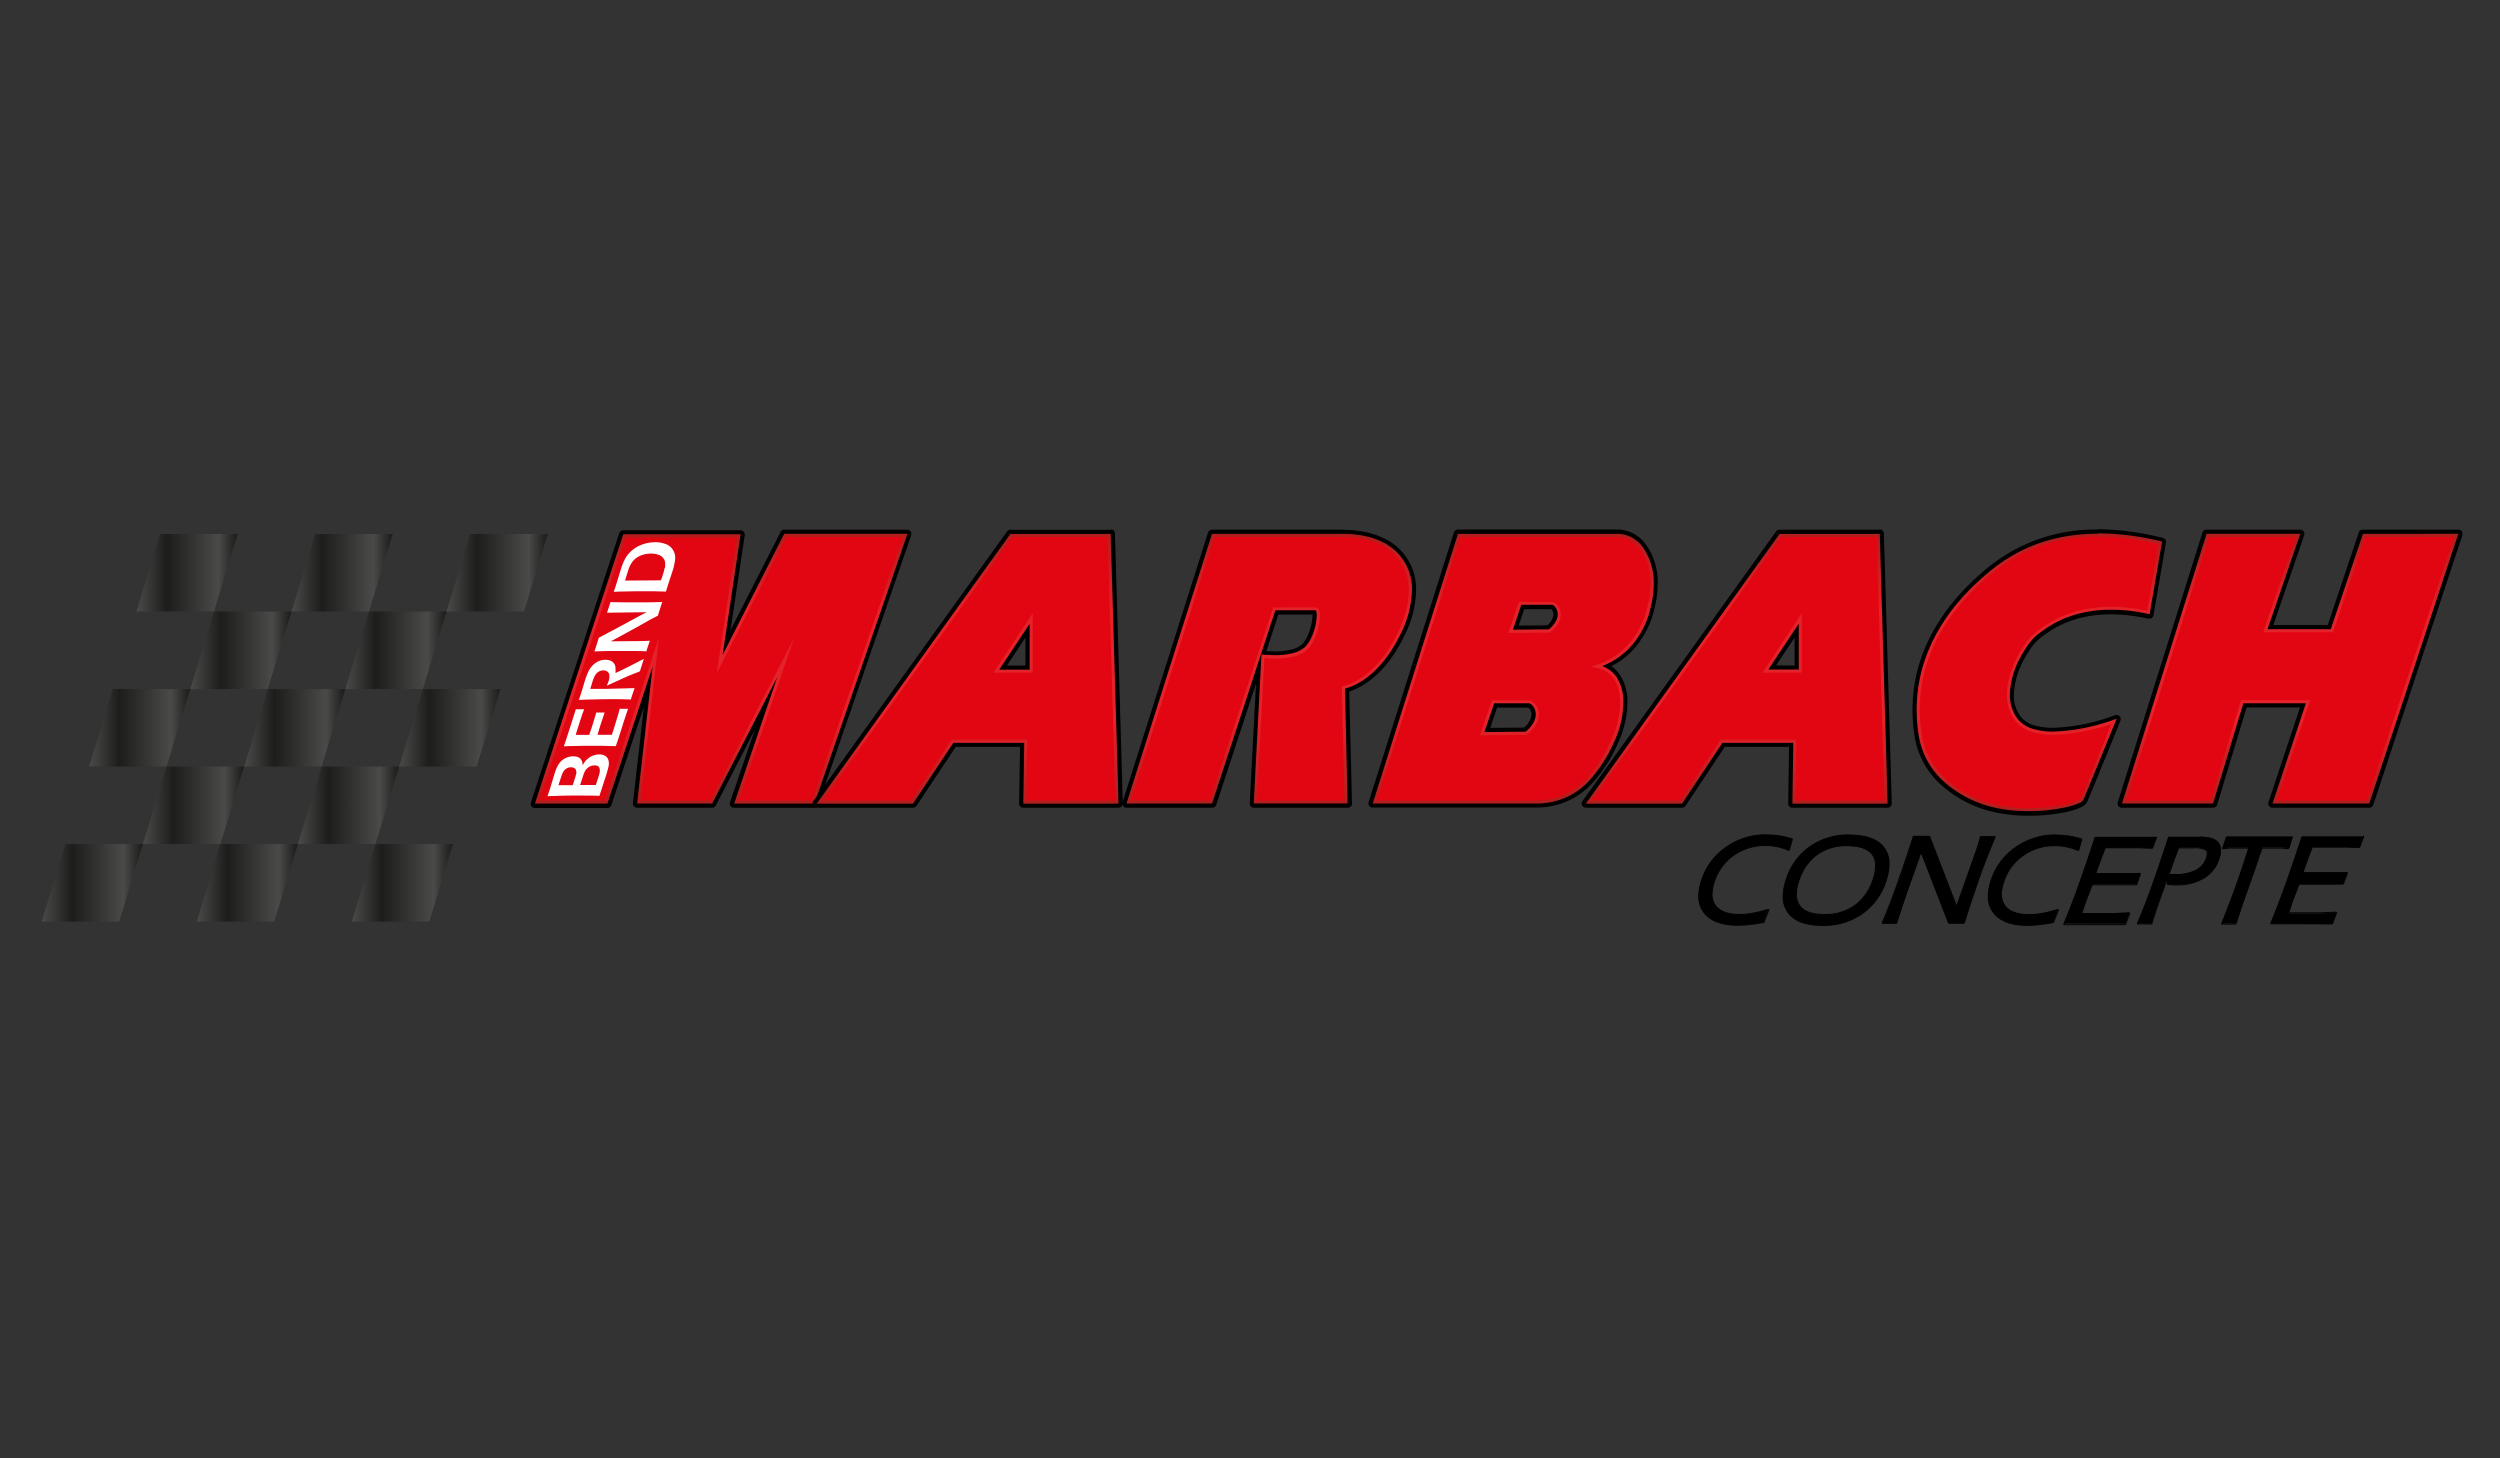 <svg id="Ebene_1" data-name="Ebene 1" xmlns="http://www.w3.org/2000/svg" xmlns:xlink="http://www.w3.org/1999/xlink" width="600" height="350"><rect width="100%" height="100%" fill="#333333" stroke="none"/><defs><style>.cls-2,.cls-9{fill:#e20613;fill-rule:evenodd}.cls-9{fill:#fff}</style><linearGradient id="Neues_Verlaufsfeld_4" x1="173.08" y1="193.35" x2="173.08" y2="127.62" gradientUnits="userSpaceOnUse"><stop offset="0" stop-color="#b01e1d"/><stop offset=".31" stop-color="#e42229"/><stop offset=".71" stop-color="#e42229"/><stop offset=".99" stop-color="#b01e1d"/></linearGradient><linearGradient id="Neues_Verlaufsfeld_4-2" x1="232.23" y1="193.35" x2="232.23" y2="127.62" xlink:href="#Neues_Verlaufsfeld_4"/><linearGradient id="Neues_Verlaufsfeld_4-3" x1="304.61" y1="193.35" x2="304.61" y2="127.62" xlink:href="#Neues_Verlaufsfeld_4"/><linearGradient id="Neues_Verlaufsfeld_4-4" x1="363.16" y1="193.39" x2="363.16" y2="127.62" xlink:href="#Neues_Verlaufsfeld_4"/><linearGradient id="Neues_Verlaufsfeld_4-5" x1="416.81" y1="193.35" x2="416.81" y2="127.62" xlink:href="#Neues_Verlaufsfeld_4"/><linearGradient id="Neues_Verlaufsfeld_4-6" x1="489.46" y1="195.21" x2="489.46" y2="127.54" xlink:href="#Neues_Verlaufsfeld_4"/><linearGradient id="Neues_Verlaufsfeld_4-7" x1="549.63" y1="193.35" x2="549.63" y2="127.62" xlink:href="#Neues_Verlaufsfeld_4"/><linearGradient id="Neues_Verlaufsfeld_3" x1="32.75" y1="137.47" x2="57.04" y2="137.47" gradientUnits="userSpaceOnUse"><stop offset="0" stop-color="#4a4a49"/><stop offset=".3" stop-color="#1d1d1b"/><stop offset=".81" stop-color="#4a4a49"/><stop offset=".99" stop-color="#1d1d1b"/></linearGradient><linearGradient id="Neues_Verlaufsfeld_3-2" x1="45.67" y1="156.07" x2="69.96" y2="156.07" xlink:href="#Neues_Verlaufsfeld_3"/><linearGradient id="Neues_Verlaufsfeld_3-3" x1="58.58" y1="174.68" x2="82.88" y2="174.68" xlink:href="#Neues_Verlaufsfeld_3"/><linearGradient id="Neues_Verlaufsfeld_3-4" x1="71.5" y1="193.28" x2="95.79" y2="193.28" xlink:href="#Neues_Verlaufsfeld_3"/><linearGradient id="Neues_Verlaufsfeld_3-5" x1="84.42" y1="211.89" x2="108.71" y2="211.89" xlink:href="#Neues_Verlaufsfeld_3"/><linearGradient id="Neues_Verlaufsfeld_3-6" x1="69.96" y1="137.47" x2="94.25" y2="137.47" xlink:href="#Neues_Verlaufsfeld_3"/><linearGradient id="Neues_Verlaufsfeld_3-7" x1="82.88" y1="156.07" x2="107.17" y2="156.07" xlink:href="#Neues_Verlaufsfeld_3"/><linearGradient id="Neues_Verlaufsfeld_3-8" x1="95.79" y1="174.68" x2="120.09" y2="174.68" xlink:href="#Neues_Verlaufsfeld_3"/><linearGradient id="Neues_Verlaufsfeld_3-9" x1="107.17" y1="137.47" x2="131.46" y2="137.47" xlink:href="#Neues_Verlaufsfeld_3"/><linearGradient id="Neues_Verlaufsfeld_3-10" x1="21.38" y1="174.68" x2="45.67" y2="174.68" xlink:href="#Neues_Verlaufsfeld_3"/><linearGradient id="Neues_Verlaufsfeld_3-11" x1="34.29" y1="193.28" x2="58.58" y2="193.28" xlink:href="#Neues_Verlaufsfeld_3"/><linearGradient id="Neues_Verlaufsfeld_3-12" x1="47.21" y1="211.89" x2="71.5" y2="211.89" xlink:href="#Neues_Verlaufsfeld_3"/><linearGradient id="Neues_Verlaufsfeld_3-13" x1="10" y1="211.89" x2="34.29" y2="211.89" xlink:href="#Neues_Verlaufsfeld_3"/></defs><path d="M176.2 193.35a.5.5 0 0 1-.47-.66l8.16-23.87-12.49 24.26a.5.5 0 0 1-.45.27h-18a.5.5 0 0 1-.38-.17.49.49 0 0 1-.12-.39l3.18-28-9.38 28.21a.51.51 0 0 1-.47.34h-17.4a.5.5 0 0 1-.48-.66l21.19-64.61a.5.5 0 0 1 .48-.35h28.18a.53.53 0 0 1 .38.18.51.51 0 0 1 .11.4l-3.87 25.93 13.41-26.35a.5.5 0 0 1 .45-.27h29.55a.51.51 0 0 1 .41.21.52.52 0 0 1 .07.45L196 193a.51.51 0 0 1-.47.34z" fill="url(#Neues_Verlaufsfeld_4)"/><path d="M217.78 128.12l-.33 1-21.8 63.25-.17.5H176.2l.34-1 10-29.35-15.41 29.93-.21.4h-18l.08-.85 3.63-32-10.68 32.35-.16.51h-17.4l.31-1 20.71-63.14.17-.51h28.18l-.13.85-4.2 28.12L188 128.52l.21-.4h29.55m0-1h-29.53a1 1 0 0 0-.9.54l-.2.41-11.81 23.2 3.29-22 .13-.85a1 1 0 0 0-.24-.8 1 1 0 0 0-.75-.35h-28.18a1 1 0 0 0-.95.69l-.17.51-20.71 63.14-.31 1a1 1 0 0 0 .14.9 1 1 0 0 0 .81.41h17.4a1 1 0 0 0 .94-.69l.17-.5 7.65-23.17-2.54 22.35-.1.83a1 1 0 0 0 .25.78 1 1 0 0 0 .75.33h18a1 1 0 0 0 .89-.54l.21-.4 9.16-17.78-5.62 16.42-.33 1a1 1 0 0 0 .13.9 1 1 0 0 0 .81.42h19.28a1 1 0 0 0 .94-.67l.17-.5 21.8-63.26.32-.91a1 1 0 0 0 .08-.39 1 1 0 0 0-1-1zm0 2z"/><path class="cls-2" d="M129.4 192.11l20.71-63.14h26.78l-4.87 32.62 16.66-32.73h28.07l-21.8 63.25h-17.71l13.31-38.92-20.05 38.92h-16.77l4.43-39.16-12.92 39.16H129.4z"/><path d="M245.59 193.35a.47.47 0 0 1-.35-.15.48.48 0 0 1-.15-.36l.21-14.09h-16.21l-9.55 14.38a.49.49 0 0 1-.41.22H196a.5.5 0 0 1-.45-.27.51.51 0 0 1 0-.52l46.5-64.73a.46.46 0 0 1 .4-.21h24.07a.5.5 0 0 1 .5.48l1.98 64.74a.54.54 0 0 1-.14.36.51.51 0 0 1-.36.15zm1-33.16v-8.88l-5.87 8.88z" fill="url(#Neues_Verlaufsfeld_4-2)"/><path d="M266.57 128.12l1.86 64v.76h-22.84l.22-14.6h-17l-9.69 14.6H196l46.49-64.73h24.07m-26.75 32.57h7.3v-11l-7.3 11m26.75-33.57H242.5a1 1 0 0 0-.81.41l-46.49 64.71a1 1 0 0 0 .81 1.58h23.12a1 1 0 0 0 .83-.45l9.4-14.15h15.44l-.21 13.59a1 1 0 0 0 .29.71 1 1 0 0 0 .71.3h22.86a1 1 0 0 0 .72-.3 1 1 0 0 0 .28-.73v-.76l-1.86-64a1 1 0 0 0-1-1zm-24.89 32.57l4.44-6.72v6.72z"/><path class="cls-2" d="M267.69 192.11l-1.84-63.25h-23l-45.43 63.25h21.28l9.69-14.6h18.14l-.21 14.6zm-29.25-30.68l9.42-14.25v14.25z"/><path d="M300.89 193.35a.48.48 0 0 1-.36-.16.46.46 0 0 1-.14-.37l1.7-32.46L291.38 193a.51.51 0 0 1-.48.34h-20.54a.54.54 0 0 1-.41-.2.52.52 0 0 1-.07-.45L290.4 128a.5.5 0 0 1 .48-.35h31.37c5.14 0 9.44 1.29 12.44 3.72a12.79 12.79 0 0 1 4.67 10.36 24.76 24.76 0 0 1-2.69 10.53c-4.67 9.81-10.67 12.61-13.37 13.39l.63 27.19a.51.51 0 0 1-.15.36.47.47 0 0 1-.35.15zm2.89-36.64h.49c.38 0 1 .07 1.72.07a17.71 17.71 0 0 0 3.83-.39 6.67 6.67 0 0 0 3.17-1.52 9.28 9.28 0 0 0 1.77-3.19 13.1 13.1 0 0 0 .78-3.93 3.83 3.83 0 0 0-.07-.79h-9l-3.16 9.64z" fill="url(#Neues_Verlaufsfeld_4-3)"/><path d="M322.25 128.12c5.08 0 9.22 1.25 12.12 3.61a12.37 12.37 0 0 1 4.49 10 24.42 24.42 0 0 1-2.64 10.27c-3.9 8.18-9.2 12.2-13.43 13.25l.64 27.58h-22.54l1.87-35.77.8.11h.67c.43 0 1 .07 1.76.07a17.92 17.92 0 0 0 3.92-.4 7.24 7.24 0 0 0 3.41-1.66 9.34 9.34 0 0 0 1.89-3.38 13.48 13.48 0 0 0 .81-4.09 4 4 0 0 0-.12-1 .91.91 0 0 0-.11-.24h-9.7l-15.19 46.38h-20.54l20.52-64.73h31.37m0-1h-31.37a1 1 0 0 0-.95.69l-20.53 64.74a1 1 0 0 0 .15.89 1 1 0 0 0 .81.41h20.54a1 1 0 0 0 1-.69l9.54-29.08-1.5 28.72a1 1 0 0 0 .27.74 1 1 0 0 0 .73.31h22.54a1 1 0 0 0 1-1l-.67-26.85c2.94-1 8.75-4 13.31-13.57a25.33 25.33 0 0 0 2.74-10.75A13.41 13.41 0 0 0 335 131c-3.08-2.51-7.5-3.84-12.75-3.84zm-15.42 20.38h8.16a2.71 2.71 0 0 1 0 .29 12.34 12.34 0 0 1-.76 3.77 8.46 8.46 0 0 1-1.63 3 6.16 6.16 0 0 1-2.95 1.4 17.08 17.08 0 0 1-3.69.38c-.73 0-1.33 0-1.71-.07h-.33l2.86-8.73z"/><path class="cls-2" d="M271.37 192.11l20.05-63.25h30.83c13.62 0 19.75 9.26 13.3 22.84-4 8.43-9.51 12.25-13.51 13l.63 27.42h-21l1.79-34.19s7.25 1 10.4-2.13c2.24-2.19 3.89-8.93 2.27-10-3.16-.11-10.56 0-10.56 0l-15.2 46.33z"/><path d="M354.12 193.39h-24.68a.49.49 0 0 1-.4-.21.47.47 0 0 1-.08-.44L349.41 128a.5.5 0 0 1 .48-.35h38.45a8.07 8.07 0 0 1 6.49 3.64 15.3 15.3 0 0 1 2.57 8.91 22.6 22.6 0 0 1-.68 5.38 21.3 21.3 0 0 1-3.07 7.46 18.3 18.3 0 0 1-7.91 6.86 7.3 7.3 0 0 1 2.49 2.16 11 11 0 0 1 1.86 6.61 23.78 23.78 0 0 1-2.36 9.83 34.62 34.62 0 0 1-6.26 9.55 17.5 17.5 0 0 1-12.71 5.33c-3.53 0-8.96.01-14.64.01zM357 175.2l9-.09a5.1 5.1 0 0 0 2.11-3.64 2.65 2.65 0 0 0-.57-1.67 1.45 1.45 0 0 0-.58-.48h-8zm6.83-24.55l7.76-.07a4.35 4.35 0 0 0 1.79-3.1 2.28 2.28 0 0 0-.47-1.41 1.2 1.2 0 0 0-.44-.37h-7z" fill="url(#Neues_Verlaufsfeld_4-4)"/><path d="M388.35 128.12a7.57 7.57 0 0 1 6.08 3.43 14.74 14.74 0 0 1 2.47 8.61 22.35 22.35 0 0 1-.66 5.27 20.67 20.67 0 0 1-3 7.31 17.87 17.87 0 0 1-8.72 7.12 7.06 7.06 0 0 1 3.33 2.46 10.62 10.62 0 0 1 1.76 6.32 23.28 23.28 0 0 1-2.31 9.61 34.34 34.34 0 0 1-6.17 9.42 17 17 0 0 1-12.36 5.18h-39.32l20.46-64.73h38.46m-25.27 23l8.65-.08c1.63-1.39 2.1-2.64 2.1-3.6a2.75 2.75 0 0 0-.58-1.72 1.55 1.55 0 0 0-.77-.57h-7.4l-2 6m-6.83 24.55l9.88-.1c1.88-1.58 2.42-3 2.43-4.14a3.18 3.18 0 0 0-.68-2 1.65 1.65 0 0 0-.94-.68h-8.35l-2.34 6.89m32.1-48.59h-38.48a1 1 0 0 0-.95.7l-20.47 64.73a1 1 0 0 0 .15.89 1 1 0 0 0 .8.41h39.33a18 18 0 0 0 13.06-5.48 34.85 34.85 0 0 0 6.36-9.68 24.17 24.17 0 0 0 2.41-10.05 11.47 11.47 0 0 0-2-6.91 7.75 7.75 0 0 0-1.85-1.81 18.54 18.54 0 0 0 7.29-6.65 21.64 21.64 0 0 0 3.14-7.6 23.1 23.1 0 0 0 .69-5.51 15.57 15.57 0 0 0-2.66-9.19 8.58 8.58 0 0 0-6.89-3.85zm-22.55 19.12h6.46a.62.62 0 0 1 .17.16 1.79 1.79 0 0 1 .38 1.12 3.8 3.8 0 0 1-1.48 2.6l-6.87.07 1.34-4zm-6.52 23.62h7.49a1 1 0 0 1 .29.27 2.16 2.16 0 0 1 .48 1.38 4.62 4.62 0 0 1-1.8 3.15l-8.11.07 1.65-4.87z"/><path class="cls-2" d="M388.34 128.86h-37.91l-20 63.25s27.75.09 38.31 0 15.07-8.42 17.86-14.18c3.14-6.48 4.17-17.47-5.05-17.87a17.7 17.7 0 0 0 11-7.71 19.91 19.91 0 0 0 2.93-7.1c2.35-9.44-1.96-16.4-7.14-16.39zm-21.92 47.49l-11.2.11 2.83-8.38h8.87c1.62 0 4.67 4.11-.5 8.27zm5.58-24.54l-10 .1 2.52-7.45h7.89c1.48 0 4.2 3.66-.41 7.35z"/><path d="M430.17 193.35a.47.47 0 0 1-.35-.15.48.48 0 0 1-.15-.36l.21-14.09h-16.21l-9.55 14.38a.49.49 0 0 1-.41.22h-23.12a.5.5 0 0 1-.45-.27.51.51 0 0 1 0-.52l46.5-64.73a.46.46 0 0 1 .4-.21h24.07a.5.5 0 0 1 .5.48l1.88 64.74a.54.54 0 0 1-.14.36.51.51 0 0 1-.36.15zm1-33.16v-8.88l-5.87 8.88z" fill="url(#Neues_Verlaufsfeld_4-5)"/><path d="M451.15 128.12l1.86 64v.76h-22.84l.22-14.6h-17l-9.69 14.6h-23.11l46.49-64.73h24.07m-26.75 32.54h7.3v-11l-7.3 11m26.75-33.57h-24.07a1 1 0 0 0-.81.41l-46.49 64.74a1 1 0 0 0 .81 1.58h23.12a1 1 0 0 0 .83-.45l9.4-14.15h15.43l-.2 13.59a1 1 0 0 0 .29.71 1 1 0 0 0 .71.3H453a1 1 0 0 0 .72-.3 1 1 0 0 0 .28-.73v-.76l-1.87-64a1 1 0 0 0-1-1zm-24.89 32.57l4.44-6.69v6.72z"/><path class="cls-2" d="M452.27 192.11l-1.84-63.25h-23L382 192.11h21.28l9.69-14.6h18.14l-.21 14.6zM423 161.43l9.42-14.25v14.25z"/><path d="M487 195.21a37.33 37.33 0 0 1-7.91-.8 27.72 27.72 0 0 1-12.38-6.08 19.45 19.45 0 0 1-6.6-11.38 40.09 40.09 0 0 1-.57-6.68c0-15.91 9.83-27.2 18.07-33.87a40.17 40.17 0 0 1 26-8.86 66.7 66.7 0 0 1 14.82 1.82l.68.16a.5.5 0 0 1 .38.57l-3 17.44a.51.51 0 0 1-.49.41h-.1l-.75-.15a41.7 41.7 0 0 0-8.38-.9c-9.92 0-15.25 4.21-17.52 6l-.25.11a10.86 10.86 0 0 0-1.7 1.89 25 25 0 0 0-2.06 3.32 19.27 19.27 0 0 0-2.36 8.49 8.93 8.93 0 0 0 1.7 5.47 6.61 6.61 0 0 0 3.35 2.25 15.73 15.73 0 0 0 4.92.67A47.77 47.77 0 0 0 506 172.7l1.86-.66a.47.47 0 0 1 .17 0 .51.51 0 0 1 .36.15.53.53 0 0 1 .1.54l-.63 1.53c0 .13-6.59 16.17-7.29 17.8a2.12 2.12 0 0 1-.84.92 6.73 6.73 0 0 1-1 .51 18.7 18.7 0 0 1-2.94.85 42.58 42.58 0 0 1-8.79.87z" fill="url(#Neues_Verlaufsfeld_4-6)"/><path d="M503.54 128a65.31 65.31 0 0 1 14.68 1.81l.69.16-3 17.43-.75-.15a41.75 41.75 0 0 0-8.48-.92c-10.32 0-15.69 4.44-18 6.25a11 11 0 0 0-1.79 2 25 25 0 0 0-2.1 3.39 19.76 19.76 0 0 0-2.42 8.72 9.41 9.41 0 0 0 1.8 5.77 7.13 7.13 0 0 0 3.59 2.42 16.24 16.24 0 0 0 5.07.7 47.41 47.41 0 0 0 13.3-2.43l.31-.11 1.56-.55-.63 1.53s-6.2 15.26-7.29 17.79a1.61 1.61 0 0 1-.66.7 6 6 0 0 1-1 .47 18.64 18.64 0 0 1-2.86.82 41.71 41.71 0 0 1-8.71.88 37.42 37.42 0 0 1-7.81-.78A27.17 27.17 0 0 1 467 188a19 19 0 0 1-6.44-11.08 39.74 39.74 0 0 1-.56-6.6c0-14.25 8-25.51 17.89-33.48 7.59-6.16 16.26-8.75 25.65-8.75m0-1a40.66 40.66 0 0 0-26.28 9c-8.33 6.74-18.26 18.16-18.26 34.26a40.94 40.94 0 0 0 .57 6.76 19.94 19.94 0 0 0 6.77 11.67 28.19 28.19 0 0 0 12.6 6.2 38.39 38.39 0 0 0 8 .8 43.56 43.56 0 0 0 8.92-.9 20.24 20.24 0 0 0 3-.87 7.16 7.16 0 0 0 1.11-.55 2.66 2.66 0 0 0 1-1.12c.87-2 6.9-16.79 7.31-17.84l.62-1.53a1 1 0 0 0-.92-1.38 1 1 0 0 0-.34.06l-1.56.55-.27.09a46.6 46.6 0 0 1-13 2.38 15.29 15.29 0 0 1-4.78-.65 6.14 6.14 0 0 1-3.11-2.07 8.33 8.33 0 0 1-1.6-5.17 18.67 18.67 0 0 1 2.31-8.26 23.28 23.28 0 0 1 2-3.25 10.22 10.22 0 0 1 1.61-1.79l.16-.13c2.42-1.91 7.47-5.89 17.21-5.91a40.83 40.83 0 0 1 8.28.9l.75.15h.2a1 1 0 0 0 .56-.17 1 1 0 0 0 .43-.66l3-17.43a1 1 0 0 0-.76-1.15l-.68-.15a67 67 0 0 0-14.83-1.93z"/><path class="cls-2" d="M499.46 191.54c1.08-2.51 7.29-17.78 7.29-17.78s-17.77 6.33-23.14-.84 1.77-18.61 4.64-20.88 10.85-8.81 27.08-5.48l2.75-16c-15-3.46-28.52-2.28-39.73 6.79s-19.93 22.34-17.06 39.39c1.41 8.38 9.11 14.52 18 16.45 9.22 2 19.62-.37 20.17-1.65z"/><path d="M545.41 193.35a.52.52 0 0 1-.41-.21.52.52 0 0 1-.07-.45l7.8-23.4h-14L531.6 193a.5.5 0 0 1-.48.35h-21.85a.54.54 0 0 1-.41-.2.52.52 0 0 1-.07-.45l20.32-64.7a.5.5 0 0 1 .48-.35h22.48a.52.52 0 0 1 .41.21.48.48 0 0 1 .06.45l-7.63 22.22H559l7.6-22.54a.5.5 0 0 1 .48-.34H590a.51.51 0 0 1 .41.2.48.48 0 0 1 .06.45L569.09 193a.5.5 0 0 1-.47.34z" fill="url(#Neues_Verlaufsfeld_4-7)"/><path d="M590 128.12l-21.38 64.73h-23.21l8-24.06h-15l-7.27 24.06h-21.87l20.32-64.73h22.48L544.21 151h15.18l7.72-22.88H590m0-1h-22.9a1 1 0 0 0-1 .68l-7.43 22.2h-13.06l7.39-21.56a1 1 0 0 0-.13-.9 1 1 0 0 0-.82-.42h-22.46a1 1 0 0 0-1 .7l-20.32 64.73a1 1 0 0 0 1 1.3h21.85a1 1 0 0 0 1-.71l7.06-23.35H552l-7.57 22.75a1 1 0 0 0 .95 1.31h23.21a1 1 0 0 0 1-.69l21.36-64.67a.9.9 0 0 0 .07-.37 1 1 0 0 0-1-1zm0 2z"/><path class="cls-2" d="M510.27 192.11l19.86-63.25h20.9l-7.86 22.88h16.75l7.72-22.88h21.34l-20.9 63.25h-21.64l8.01-24.06h-16.6l-7.27 24.06h-20.31z"/><path d="M417.09 222.09c-3.68 0-6.35-.93-7.93-2.75a6.33 6.33 0 0 1-1.5-4.26 11.81 11.81 0 0 1 .55-3.35 15.43 15.43 0 0 1 5.87-8.25 16.53 16.53 0 0 1 9.87-3.1 19.39 19.39 0 0 1 2.84.21 20.14 20.14 0 0 1 2.91.62l.35.1a.13.13 0 0 1 .09.16l-.72 2.51a.16.16 0 0 1-.06.08h-.1l-.38-.14a15.16 15.16 0 0 0-2.58-.75 13.52 13.52 0 0 0-2.52-.24 12.85 12.85 0 0 0-7.86 2.45 12.29 12.29 0 0 0-4.61 6.61 9.19 9.19 0 0 0-.44 2.62 4.38 4.38 0 0 0 .95 2.9c1.07 1.31 3 2 5.7 2a17.87 17.87 0 0 0 2.81-.24 27.42 27.42 0 0 0 3.27-.76l.73-.21a.18.18 0 0 1 .09 0 .13.13 0 0 1 0 .13l-1.15 2.91a.16.16 0 0 1-.1.08h-.2c-1.11.21-2.17.37-3.14.48s-1.93.16-2.79.16z"/><path d="M424 200.51a20.79 20.79 0 0 1 2.82.2 21.83 21.83 0 0 1 2.88.62l.36.1-.61 2.13-.11.39-.38-.15a15.36 15.36 0 0 0-2.6-.75 13.57 13.57 0 0 0-2.54-.24 13.06 13.06 0 0 0-7.93 2.47 12.45 12.45 0 0 0-4.66 6.68 9.19 9.19 0 0 0-.45 2.65 4.59 4.59 0 0 0 1 3c1.07 1.31 3 2 5.79 2a18.19 18.19 0 0 0 2.83-.25 26.25 26.25 0 0 0 3.29-.76l.73-.21-1.16 2.9h-.2c-1.1.21-2.14.36-3.13.47a25.38 25.38 0 0 1-2.78.16c-3.61 0-6.25-.87-7.84-2.7a6.2 6.2 0 0 1-1.47-4.18 11.47 11.47 0 0 1 .54-3.31 15.26 15.26 0 0 1 5.83-8.19 16.33 16.33 0 0 1 9.79-3.07m0-.25a16.66 16.66 0 0 0-9.94 3.12 15.61 15.61 0 0 0-5.92 8.31 12.13 12.13 0 0 0-.55 3.39 6.39 6.39 0 0 0 1.53 4.34c1.6 1.85 4.3 2.79 8 2.79a25.59 25.59 0 0 0 2.8-.16c1-.11 2-.27 3.15-.47h.2a.25.25 0 0 0 .19-.15l1.16-2.91a.25.25 0 0 0-.23-.34h-.07l-.73.21a25.72 25.72 0 0 1-3.26.75 17.7 17.7 0 0 1-2.79.25c-2.67 0-4.56-.65-5.6-1.93a4.33 4.33 0 0 1-.93-2.82 9 9 0 0 1 .44-2.58 12.11 12.11 0 0 1 4.57-6.55 12.74 12.74 0 0 1 7.78-2.42 14.27 14.27 0 0 1 2.5.23 15.23 15.23 0 0 1 2.56.75l.37.14h.09a.2.2 0 0 0 .11 0 .23.23 0 0 0 .13-.16l.11-.38.61-2.13a.26.26 0 0 0-.17-.31l-.36-.1a21.76 21.76 0 0 0-2.92-.63 21.35 21.35 0 0 0-2.85-.2zM437.52 222.09c-3.88 0-6.54-.9-8.13-2.74a6.26 6.26 0 0 1-1.44-4.23 12.66 12.66 0 0 1 .59-3.59 15.3 15.3 0 0 1 5.63-8.18 16 16 0 0 1 9.6-2.94c3.9 0 6.55.9 8.14 2.75a6.29 6.29 0 0 1 1.45 4.22 12.29 12.29 0 0 1-.6 3.58 15.24 15.24 0 0 1-5.64 8.16 15.91 15.91 0 0 1-9.59 3zm5.81-19.1a11.89 11.89 0 0 0-7.4 2.26 12.44 12.44 0 0 0-4.3 6.54 10.12 10.12 0 0 0-.48 2.88 4.45 4.45 0 0 0 .9 2.86c1 1.31 3 2 5.76 2a12.27 12.27 0 0 0 7.53-2.27 12.4 12.4 0 0 0 4.34-6.59 10 10 0 0 0 .49-2.86 4.3 4.3 0 0 0-.92-2.85c-1.05-1.29-3-1.95-5.92-1.95z"/><path d="M443.77 200.54c3.75 0 6.46.86 8 2.7a6.16 6.16 0 0 1 1.42 4.14 12.35 12.35 0 0 1-.59 3.55 15.16 15.16 0 0 1-5.59 8.09 15.79 15.79 0 0 1-9.52 2.94c-3.75 0-6.46-.86-8-2.7a6.14 6.14 0 0 1-1.42-4.14 12.41 12.41 0 0 1 .59-3.56 15.11 15.11 0 0 1 5.58-8.1 15.76 15.76 0 0 1 9.53-2.92m-6 19.09a12.34 12.34 0 0 0 7.6-2.28 12.49 12.49 0 0 0 4.39-6.66 10 10 0 0 0 .49-2.9 4.46 4.46 0 0 0-.94-2.93c-1.05-1.29-3-2-6-2a12 12 0 0 0-7.47 2.28 12.5 12.5 0 0 0-4.35 6.6 10.17 10.17 0 0 0-.49 2.92 4.65 4.65 0 0 0 .93 2.94c1 1.31 3 2 5.86 2m6-19.34a16.11 16.11 0 0 0-9.68 3 15.42 15.42 0 0 0-5.67 8.24 12.66 12.66 0 0 0-.6 3.63 6.41 6.41 0 0 0 1.48 4.31c1.61 1.87 4.3 2.78 8.22 2.78a16 16 0 0 0 9.67-3 15.38 15.38 0 0 0 5.69-8.22 12.54 12.54 0 0 0 .6-3.62 6.39 6.39 0 0 0-1.48-4.31c-1.61-1.87-4.3-2.78-8.22-2.78zm-6 19.09c-2.74 0-4.65-.65-5.67-1.93a4.4 4.4 0 0 1-.87-2.79 9.8 9.8 0 0 1 .48-2.83 12.14 12.14 0 0 1 4.26-6.48 11.74 11.74 0 0 1 7.32-2.23c2.84 0 4.79.64 5.83 1.9a4.24 4.24 0 0 1 .88 2.77 10.17 10.17 0 0 1-.47 2.83 12.32 12.32 0 0 1-4.31 6.52 12 12 0 0 1-7.45 2.24zM467.75 221.67a.13.13 0 0 1-.12-.08l-6.57-17-3.64 10.29c-.32.93-.66 1.92-1 3s-.73 2.22-1.13 3.44l-.08.26a.12.12 0 0 1-.12.09h-3.22a.13.13 0 0 1-.12-.18l.25-.49c.94-2.19 2-5 3.25-8.39s2.52-7.25 3.85-11.41l.08-.26a.14.14 0 0 1 .12-.09h3.7a.12.12 0 0 1 .12.08l6.46 16.72 4-11.41q.52-1.47.78-2.22c.17-.5.31-1 .44-1.37s.2-.69.26-.88.09-.37.13-.53l.07-.28a.13.13 0 0 1 .12-.1h3.31a.12.12 0 0 1 .1.05.13.13 0 0 1 0 .12l-.22.51c-1.33 3.27-2.59 6.53-3.74 9.71s-2.18 6.32-3.09 9.33l-.31 1a.14.14 0 0 1-.12.09z"/><path d="M478.71 200.94l-.21.51q-2 5-3.74 9.72t-3.1 9.33l-.31 1h-3.6l-6.69-17.3-3.76 10.61c-.32.93-.66 1.92-1 3s-.73 2.22-1.12 3.45l-.09.25h-3.22l.22-.51q1.43-3.33 3.24-8.4t3.86-11.41l.08-.26h3.72l6.58 17 4.16-11.72c.35-1 .61-1.73.78-2.23.17-.5.31-1 .44-1.37.12-.4.2-.7.26-.89.05-.19.09-.37.13-.53l.07-.28h3.31m0-.25h-3.31a.24.24 0 0 0-.24.19l-.07.29-.13.51c-.05.19-.14.48-.25.86-.12.41-.26.86-.43 1.35s-.43 1.24-.78 2.22l-3.93 11.09-6.33-16.41a.27.27 0 0 0-.24-.16h-3.72a.25.25 0 0 0-.24.17l-.08.26c-1.34 4.18-2.64 8-3.85 11.41s-2.31 6.19-3.24 8.38l-.22.51a.23.23 0 0 0 0 .24.24.24 0 0 0 .21.11h3.22a.25.25 0 0 0 .24-.17l.08-.26 1.12-3.44c.36-1.07.7-2.06 1-3l3.53-10 6.45 16.67a.23.23 0 0 0 .23.16h3.6a.25.25 0 0 0 .24-.17l.31-1c.91-3 2-6.15 3.09-9.32s2.4-6.44 3.74-9.71l.2-.49a.24.24 0 0 0 0-.12.25.25 0 0 0-.24-.25zm0 .5z"/><path d="M475.19 201.9a.13.13 0 0 1-.12-.13.14.14 0 0 1 .13-.11.13.13 0 0 1 .11.13.13.13 0 0 1-.12.11z"/><path d="M475.2 201.52a.26.26 0 0 0-.25.2v.05a.24.24 0 0 0 .22.25.25.25 0 0 0 .24-.19v-.06a.25.25 0 0 0-.23-.25zm0 .5zM486.6 222.09c-3.68 0-6.35-.93-7.93-2.75a6.33 6.33 0 0 1-1.5-4.26 11.81 11.81 0 0 1 .55-3.35 15.38 15.38 0 0 1 5.87-8.25 16.53 16.53 0 0 1 9.87-3.1 19.63 19.63 0 0 1 2.85.21 20.59 20.59 0 0 1 2.9.62l.35.1a.13.13 0 0 1 .09.16l-.72 2.51a.16.16 0 0 1-.06.08h-.1l-.38-.14a15.16 15.16 0 0 0-2.58-.75 13.52 13.52 0 0 0-2.52-.24 12.87 12.87 0 0 0-7.86 2.45 12.29 12.29 0 0 0-4.61 6.61 9.19 9.19 0 0 0-.44 2.62 4.44 4.44 0 0 0 .95 2.9c1.07 1.31 3 2 5.71 2a17.85 17.85 0 0 0 2.8-.24 27.42 27.42 0 0 0 3.27-.76l.73-.21a.18.18 0 0 1 .09 0 .13.13 0 0 1 0 .13l-1.16 2.91a.12.12 0 0 1-.09.08h-.2c-1.11.21-2.17.37-3.14.48s-1.93.16-2.79.16z"/><path d="M493.46 200.51a20.79 20.79 0 0 1 2.82.2 21.83 21.83 0 0 1 2.88.62l.36.1-.61 2.13-.11.39-.37-.15a15.73 15.73 0 0 0-2.61-.75 13.57 13.57 0 0 0-2.54-.24 13.06 13.06 0 0 0-7.93 2.47 12.45 12.45 0 0 0-4.65 6.72 9.19 9.19 0 0 0-.45 2.65 4.59 4.59 0 0 0 1 3c1.07 1.31 3 2 5.8 2a18.17 18.17 0 0 0 2.82-.25 26.25 26.25 0 0 0 3.29-.76l.73-.21-1.16 2.9h-.2c-1.1.21-2.14.36-3.13.47a25.24 25.24 0 0 1-2.78.16c-3.61 0-6.25-.87-7.84-2.7a6.2 6.2 0 0 1-1.47-4.18 11.47 11.47 0 0 1 .54-3.31 15.26 15.26 0 0 1 5.83-8.19 16.33 16.33 0 0 1 9.79-3.07M493.48 200.26a16.66 16.66 0 0 0-9.94 3.12 15.51 15.51 0 0 0-5.92 8.31 12.13 12.13 0 0 0-.55 3.39 6.39 6.39 0 0 0 1.53 4.34c1.6 1.85 4.3 2.79 8 2.79a25.45 25.45 0 0 0 2.8-.16c1-.11 2-.27 3.15-.47h.2a.25.25 0 0 0 .19-.15l1.15-2.88a.27.27 0 0 0 0-.12.25.25 0 0 0-.25-.25h-.08l-.72.21a25.72 25.72 0 0 1-3.26.75 17.69 17.69 0 0 1-2.78.25c-2.68 0-4.57-.65-5.61-1.93a4.33 4.33 0 0 1-.93-2.82 9 9 0 0 1 .44-2.58 12.11 12.11 0 0 1 4.57-6.55 12.74 12.74 0 0 1 7.78-2.42 13.9 13.9 0 0 1 2.49.23 15.06 15.06 0 0 1 2.57.75l.37.14h.21a.25.25 0 0 0 .12-.16l.11-.38.61-2.13a.25.25 0 0 0-.17-.31l-.36-.1a21.76 21.76 0 0 0-2.92-.63 21.35 21.35 0 0 0-2.85-.2zM495.45 221.67a.11.11 0 0 1-.1-.06.13.13 0 0 1 0-.12l.22-.51c.92-2.17 2-4.95 3.19-8.27s2.51-7.18 3.94-11.54l.08-.25a.12.12 0 0 1 .12-.09h14.56a.11.11 0 0 1 .1.06.11.11 0 0 1 0 .11l-.92 2.43a.12.12 0 0 1-.11.08h-1.2l-2.23-.11h-7.82l-.09.23-1 2.6-1.19 3.33h7.24l2.8-.05h.54a.14.14 0 0 1 .1 0 .13.13 0 0 1 0 .12l-.88 2.46a.12.12 0 0 1-.12.08h-10.55l-1.32 3.43c-.24.65-.48 1.32-.71 2-.16.5-.33 1-.49 1.53H507l1.78-.07 2.25-.1a.1.1 0 0 1 .1.05.14.14 0 0 1 0 .11l-.94 2.51a.12.12 0 0 1-.11.08z"/><path d="M517.45 201l-.92 2.42h-1.19c-1.29-.07-2.05-.1-2.24-.1h-7.9c0 .08-.08.19-.13.31-.46 1.18-.79 2.05-1 2.6l-1.27 3.55h10.75l-.89 2.45H502l-1.35 3.52c-.24.65-.47 1.32-.71 2l-.54 1.69h7.6l1.79-.07 1.69-.07h.56l-.93 2.5h-14.66l.22-.51q1.4-3.3 3.2-8.28c1.19-3.32 2.51-7.17 3.93-11.54l.09-.25h14.56m0-.25h-14.56a.25.25 0 0 0-.24.17l-.08.26c-1.43 4.36-2.76 8.24-3.94 11.52s-2.27 6.1-3.19 8.27l-.22.52a.24.24 0 0 0 0 .23.23.23 0 0 0 .2.11h14.61a.25.25 0 0 0 .23-.16l.93-2.5a.26.26 0 0 0 0-.24.26.26 0 0 0-.2-.1h-.56l-1.69.07c-1.17.06-1.68.07-1.78.07h-7.19c.15-.45.29-.91.44-1.36.24-.71.47-1.39.71-2l1.28-3.35h10.47a.25.25 0 0 0 .24-.16l.87-2.43a.2.2 0 0 0 0-.11.25.25 0 0 0-.25-.25h-10.39l1.15-3.21c.21-.55.54-1.41 1-2.58l.06-.15h7.72c.2 0 1 0 2.23.1h1.21a.25.25 0 0 0 .23-.16l.92-2.42a.23.23 0 0 0 0-.23.23.23 0 0 0-.2-.11zm0 .5zM513.13 221.67a.11.11 0 0 1-.11-.06.13.13 0 0 1 0-.12l.23-.51c.88-2 1.93-4.75 3.11-8s2.53-7.24 4-11.77l.08-.25a.14.14 0 0 1 .12-.09H528c2.12 0 3.48.38 4.27 1.17a2.78 2.78 0 0 1 .73 2 6.5 6.5 0 0 1-.3 1.82 8.31 8.31 0 0 1-3.63 4.79 12.14 12.14 0 0 1-6.57 1.68h-1l-.85-.1h-.3a.12.12 0 0 1-.1-.11l-.09-1.27-1.48 4.13a3.45 3.45 0 0 1-.13.37c-.89 2.48-1.57 4.52-2 6l-.08.26a.14.14 0 0 1-.12.09zm8.45-11.86h.52a10.24 10.24 0 0 0 5-1.08 5 5 0 0 0 2.46-3 3.66 3.66 0 0 0 .18-1 1 1 0 0 0-.29-.79c-.27-.25-1.23-.54-3.05-.54H523l-.78 2-.69 1.84-.91 2.54z"/><path d="M528 201c2 0 3.4.33 4.2 1.15a2.68 2.68 0 0 1 .69 1.92 6.14 6.14 0 0 1-.3 1.78 8.24 8.24 0 0 1-3.58 4.73 11.92 11.92 0 0 1-6.49 1.65h-.94c-.29 0-.58 0-.84-.09h-.3l-.12-1.87-1.69 4.7a3 3 0 0 1-.12.37q-1.34 3.74-2 6.06l-.08.26h-3.23l.22-.51q1.32-3.06 3.12-8.05t4-11.77l.08-.25H528m-5.93 4.39c-.28.74-.51 1.35-.69 1.84l-1 2.7h.3l.88.05h.53a10.32 10.32 0 0 0 5.08-1.09 5.13 5.13 0 0 0 2.52-3.08 3.66 3.66 0 0 0 .18-1.07 1.06 1.06 0 0 0-.33-.88c-.34-.32-1.42-.57-3.12-.57h-3.57c-.28.73-.56 1.43-.81 2.09m5.93-4.64h-7.42a.24.24 0 0 0-.23.17l-.09.26c-1.47 4.52-2.82 8.48-4 11.76s-2.24 6-3.12 8l-.22.51a.23.23 0 0 0 0 .24.24.24 0 0 0 .21.11h3.23a.25.25 0 0 0 .24-.17l.08-.27c.46-1.53 1.14-3.56 2-6 .06-.16.09-.28.12-.37l1.28-3.55v.66a.25.25 0 0 0 .21.23h.3c.27 0 .56.07.86.09s.61 0 1 0a12.28 12.28 0 0 0 6.64-1.69 8.49 8.49 0 0 0 3.68-4.87 6.38 6.38 0 0 0 .31-1.85 2.92 2.92 0 0 0-.76-2.09c-.81-.82-2.2-1.2-4.36-1.21zm-5 2.8h3.4a5.65 5.65 0 0 1 3 .5.81.81 0 0 1 .25.7 3.42 3.42 0 0 1-.17 1 4.89 4.89 0 0 1-2.4 2.94 10.23 10.23 0 0 1-5 1h-1.36l.84-2.35v-.07c.17-.48.4-1.07.67-1.79.23-.61.48-1.25.74-1.92zm-1 2.08zM533.42 221.67a.11.11 0 0 1-.11-.06.11.11 0 0 1 0-.11l.2-.51c1.24-3.07 2.41-6.17 3.5-9.22 1-2.77 1.91-5.58 2.76-8.36h-4.35c-.43 0-.83.06-1.21.11l-.6.07a.13.13 0 0 1-.12-.16l.87-2.55a.12.12 0 0 1 .12-.09h15.69a.12.12 0 0 1 .1 0 .17.17 0 0 1 0 .12l-.77 2.53a.12.12 0 0 1-.12.09h-.32c-.5-.05-1-.1-1.41-.12s-.83-.05-1.18-.05h-3.37c-.34.78-.69 1.68-1.06 2.76v.13l-3 8.58c-.3.83-.63 1.78-1 2.85s-.75 2.27-1.17 3.59l-.09.26a.12.12 0 0 1-.11.09z"/><path d="M550.13 201l-.77 2.54h-.31c-.5-.06-1-.1-1.41-.13s-.83 0-1.19 0H543c-.34.77-.71 1.7-1.1 2.84v.14l-3 8.57c-.3.82-.63 1.77-1 2.84q-.54 1.6-1.17 3.6l-.08.25h-3.22l.21-.51q1.88-4.64 3.5-9.22c1-2.89 2-5.72 2.81-8.52H535.4c-.44 0-.84.06-1.22.11l-.59.08.87-2.55h15.69m0-.25h-15.71a.25.25 0 0 0-.24.17l-.87 2.54a.25.25 0 0 0 0 .24.24.24 0 0 0 .19.1l.59-.07c.38-.05.79-.08 1.2-.11s.87 0 1.34 0h2.86c-.84 2.72-1.75 5.48-2.71 8.19-1.09 3.06-2.26 6.16-3.49 9.21l-.21.51a.24.24 0 0 0 0 .23.23.23 0 0 0 .2.11h3.22a.25.25 0 0 0 .23-.17l.09-.26c.42-1.32.81-2.52 1.16-3.59s.68-2 1-2.84l3-8.58v-.15c.35-1 .7-1.91 1-2.66h4.45c.44 0 .89.07 1.39.13h.31a.25.25 0 0 0 .24-.18l.77-2.54a.25.25 0 0 0 0-.22.26.26 0 0 0-.2-.1zm0 .5zM545.12 221.67a.13.13 0 0 1-.12-.18l.22-.51c.92-2.18 2-5 3.19-8.27s2.51-7.16 3.93-11.54l.09-.25a.12.12 0 0 1 .12-.09h14.56a.11.11 0 0 1 .1.06.11.11 0 0 1 0 .11l-.92 2.43a.11.11 0 0 1-.11.08h-1.2l-2.23-.11h-7.82l-.09.23-1 2.6-1.21 3.38h7.24l2.8-.05h.53a.14.14 0 0 1 .11.06.11.11 0 0 1 0 .11l-.88 2.46a.12.12 0 0 1-.12.08h-10.54l-1.32 3.43c-.24.65-.48 1.32-.71 2l-.49 1.53h7.37l1.78-.07 2.25-.1a.1.1 0 0 1 .1.05.11.11 0 0 1 0 .11l-.94 2.51a.13.13 0 0 1-.12.08z"/><path d="M567.11 201l-.92 2.42H565c-1.29-.07-2-.1-2.24-.1h-7.9a3.11 3.11 0 0 0-.12.3c-.47 1.18-.8 2.05-1 2.6l-1.27 3.55h10.74l-.88 2.45h-.26L560 212h-8.3l-1.35 3.52c-.24.65-.47 1.32-.71 2s-.36 1.12-.53 1.69h7.53l1.78-.07 1.69-.07h.56l-.94 2.5h-14.61l.21-.51q1.39-3.3 3.2-8.28c1.19-3.32 2.51-7.17 3.93-11.54l.09-.25h14.56m0-.25h-14.56a.25.25 0 0 0-.24.17l-.08.26c-1.43 4.35-2.75 8.23-3.94 11.52s-2.27 6.1-3.19 8.27l-.21.52a.21.21 0 0 0 0 .23.24.24 0 0 0 .21.11h14.59a.25.25 0 0 0 .24-.16l.93-2.5a.26.26 0 0 0 0-.24.25.25 0 0 0-.2-.1h-.56l-1.69.07c-1.17.06-1.68.07-1.77.07h-7.2c.15-.45.29-.91.44-1.36.24-.72.47-1.38.71-2l1.28-3.35H562.34a.25.25 0 0 0 .24-.16l.88-2.46a.24.24 0 0 0 0-.23.28.28 0 0 0-.21-.1h-10.39l1.15-3.21 1-2.6.06-.13h7.72c.2 0 1 0 2.23.1h1.21a.25.25 0 0 0 .23-.16l.91-2.39a.27.27 0 0 0 0-.12.25.25 0 0 0-.25-.25zm0 .5z"/><path class="cls-9" d="M146 182.36a1.72 1.72 0 0 0-.84-1 2.9 2.9 0 0 0-1.52-.29 4.06 4.06 0 0 0-.83.12 4.66 4.66 0 0 0-.77.27 4.72 4.72 0 0 0-.73.44 5.13 5.13 0 0 0-.64.56 4.59 4.59 0 0 0-.44.55c-.11.17-.25.4-.4.68a4.18 4.18 0 0 0-.07-.73 2.14 2.14 0 0 0-.23-.56 1.56 1.56 0 0 0-.46-.5 2 2 0 0 0-.73-.3 3.58 3.58 0 0 0-1-.08 4.21 4.21 0 0 0-.84.14 3.73 3.73 0 0 0-.84.32 3.6 3.6 0 0 0-.75.49 4.24 4.24 0 0 0-.65.68 6.1 6.1 0 0 0-.55.91 11.26 11.26 0 0 0-.57 1.51c-.16.48-.34 1.09-.56 1.82s-.41 1.34-.57 1.85-.36 1.11-.62 1.86l1-.06c.76 0 2.13-.07 4.12-.1s3.4 0 4.22 0 1.86 0 3.13.07l.52-1.61.7-2.17a28.13 28.13 0 0 0 1-3.42 3.08 3.08 0 0 0-.08-1.45zm-7.73 3.42a11.51 11.51 0 0 1-.35 1.23l-.46 1.44h-3.43l.69-2.14a5.8 5.8 0 0 1 .42-1 2.4 2.4 0 0 1 .48-.61 1.76 1.76 0 0 1 .62-.39 1.92 1.92 0 0 1 .68-.16 2 2 0 0 1 .66.08 1.11 1.11 0 0 1 .5.32.86.86 0 0 1 .22.57 2.35 2.35 0 0 1-.01.66zm5.64-.38a8.11 8.11 0 0 1-.26 1l-.65 2h-3.77l.73-2.24a5.92 5.92 0 0 1 .47-1.15 3 3 0 0 1 .56-.67 2.78 2.78 0 0 1 .7-.45 2.6 2.6 0 0 1 .8-.18 2.24 2.24 0 0 1 .59 0 1.69 1.69 0 0 1 .45.19.88.88 0 0 1 .28.3 1.32 1.32 0 0 1 .13.48 2.33 2.33 0 0 1-.01.72zM147.79 179.08l-3.46-.09h-4.05l-3.69.07-1.26.06c.49-1.47 1-3 1.5-4.6l.55-1.72.82-2.58h2l-.32.85c-.09.23-.21.55-.34 1l-.42 1.26q-.45 1.4-.57 1.8c-.09.27-.21.68-.37 1.23h3.23c.29-.82.56-1.64.83-2.47.18-.57.47-1.53.87-2.89h2c-.53 1.59-.83 2.5-.91 2.73-.22.7-.49 1.58-.79 2.63h3.44l.32-1c.1-.28.3-.94.62-2l.59-1.94.35-1.3h2c-.51 1.55-1 2.94-1.37 4.19l-.94 2.94zM151.4 167.89c-1.79-.09-3.86-.11-6.22-.08s-4.44.09-6.25.17l.6-1.79c.16-.52.32-1 .46-1.53s.3-1 .48-1.58a16.87 16.87 0 0 1 .72-1.86 5.58 5.58 0 0 1 1-1.48 4.58 4.58 0 0 1 1.36-1 3.89 3.89 0 0 1 1.55-.38 3.65 3.65 0 0 1 .95.06 2.57 2.57 0 0 1 .76.3 1.8 1.8 0 0 1 .55.51 1.84 1.84 0 0 1 .29.6 2.84 2.84 0 0 1 .08.69v1l1.42-.67c.45-.22 1.27-.62 2.45-1.22l1.93-1c.1-.06.43-.21 1-.48-.25.74-.41 1.22-.48 1.45s-.25.8-.48 1.52l-2.77 1.1-1.53.69-2.59 1.18c-.24.12-.6.28-1.08.49a7.17 7.17 0 0 0 .46-1.09 3.37 3.37 0 0 0 .19-1.39 1.23 1.23 0 0 0-.49-.93 1.7 1.7 0 0 0-1.07-.28 2.47 2.47 0 0 0-.78.19 2.26 2.26 0 0 0-.72.52 3 3 0 0 0-.57.85 9.72 9.72 0 0 0-.38 1c-.05.18-.13.42-.22.73s-.22.69-.36 1.15h3.75l6.89-.18-.47 1.38c-.09.23-.23.68-.43 1.36zM155.13 156.32a57.68 57.68 0 0 0-3.64-.08H147c-1.62 0-3.07.05-4.34.11l.58-1.75.48-1.56c1.44-.73 3.32-1.74 5.66-3s4.27-2.32 5.79-3.11l-8.49.11h-1c.2-.56.34-1 .43-1.27l.39-1.26 3.33.05h5.72l3.39-.07c-.21.62-.38 1.15-.52 1.59s-.29.9-.53 1.68l-1.44.74c-.49.26-1.49.83-3 1.69l-3.86 2.12c-1.15.63-2.15 1.17-3 1.61l5.49-.05c1.09 0 2.38 0 3.88-.09-.19.56-.33 1-.41 1.21s-.22.65-.42 1.33zM161.52 132a3.37 3.37 0 0 0-1.87-1.47 7.1 7.1 0 0 0-2.86-.38 9.05 9.05 0 0 0-1.69.24 9.25 9.25 0 0 0-1.61.55 8.07 8.07 0 0 0-1.45.87 7.13 7.13 0 0 0-1.26 1.2 7 7 0 0 0-1 1.59 16.66 16.66 0 0 0-.76 2c-.17.52-.36 1.14-.57 1.85a84.46 84.46 0 0 1-1.15 3.59l1.38-.06 4-.08h4l3.14.08.53-1.7 1-3.05a15.45 15.45 0 0 0 .67-2.89 3.52 3.52 0 0 0-.5-2.34zm-2 4.32a14.29 14.29 0 0 1-.4 1.51c-.16.48-.32 1-.51 1.45l-8.59.06c.25-.87.49-1.64.71-2.31a7 7 0 0 1 1.13-2.32 4.81 4.81 0 0 1 1.67-1.27 6.25 6.25 0 0 1 2.43-.57 5.58 5.58 0 0 1 1.43.1 3.84 3.84 0 0 1 1.17.42 2.42 2.42 0 0 1 .78.78 2 2 0 0 1 .3 1 4.36 4.36 0 0 1-.07 1.14z"/><path fill="url(#Neues_Verlaufsfeld_3)" d="M38.44 128.16h18.6l-5.68 18.61H32.75l5.69-18.61z"/><path fill="url(#Neues_Verlaufsfeld_3-2)" d="M51.36 146.77h18.6l-5.69 18.61h-18.6l5.69-18.61z"/><path fill="url(#Neues_Verlaufsfeld_3-3)" d="M64.27 165.38h18.61l-5.69 18.6h-18.6l5.68-18.6z"/><path fill="url(#Neues_Verlaufsfeld_3-4)" d="M77.19 183.98h18.6l-5.68 18.6H71.5l5.69-18.6z"/><path fill="url(#Neues_Verlaufsfeld_3-5)" d="M90.11 202.58h18.6l-5.69 18.61h-18.6l5.69-18.61z"/><path fill="url(#Neues_Verlaufsfeld_3-6)" d="M75.65 128.16h18.6l-5.69 18.61h-18.6l5.69-18.61z"/><path fill="url(#Neues_Verlaufsfeld_3-7)" d="M88.56 146.77h18.61l-5.69 18.61h-18.6l5.68-18.61z"/><path fill="url(#Neues_Verlaufsfeld_3-8)" d="M101.48 165.38h18.61l-5.69 18.6H95.79l5.69-18.6z"/><path fill="url(#Neues_Verlaufsfeld_3-9)" d="M112.86 128.16h18.6l-5.69 18.61h-18.6l5.69-18.61z"/><path fill="url(#Neues_Verlaufsfeld_3-10)" d="M27.06 165.38h18.61l-5.69 18.6h-18.6l5.68-18.6z"/><path fill="url(#Neues_Verlaufsfeld_3-11)" d="M39.98 183.98h18.61l-5.69 18.6H34.29l5.69-18.6z"/><path fill="url(#Neues_Verlaufsfeld_3-12)" d="M52.9 202.58h18.6l-5.69 18.61h-18.6l5.69-18.61z"/><path fill="url(#Neues_Verlaufsfeld_3-13)" d="M15.69 202.58h18.6l-5.68 18.61H10l5.69-18.61z"/></svg>